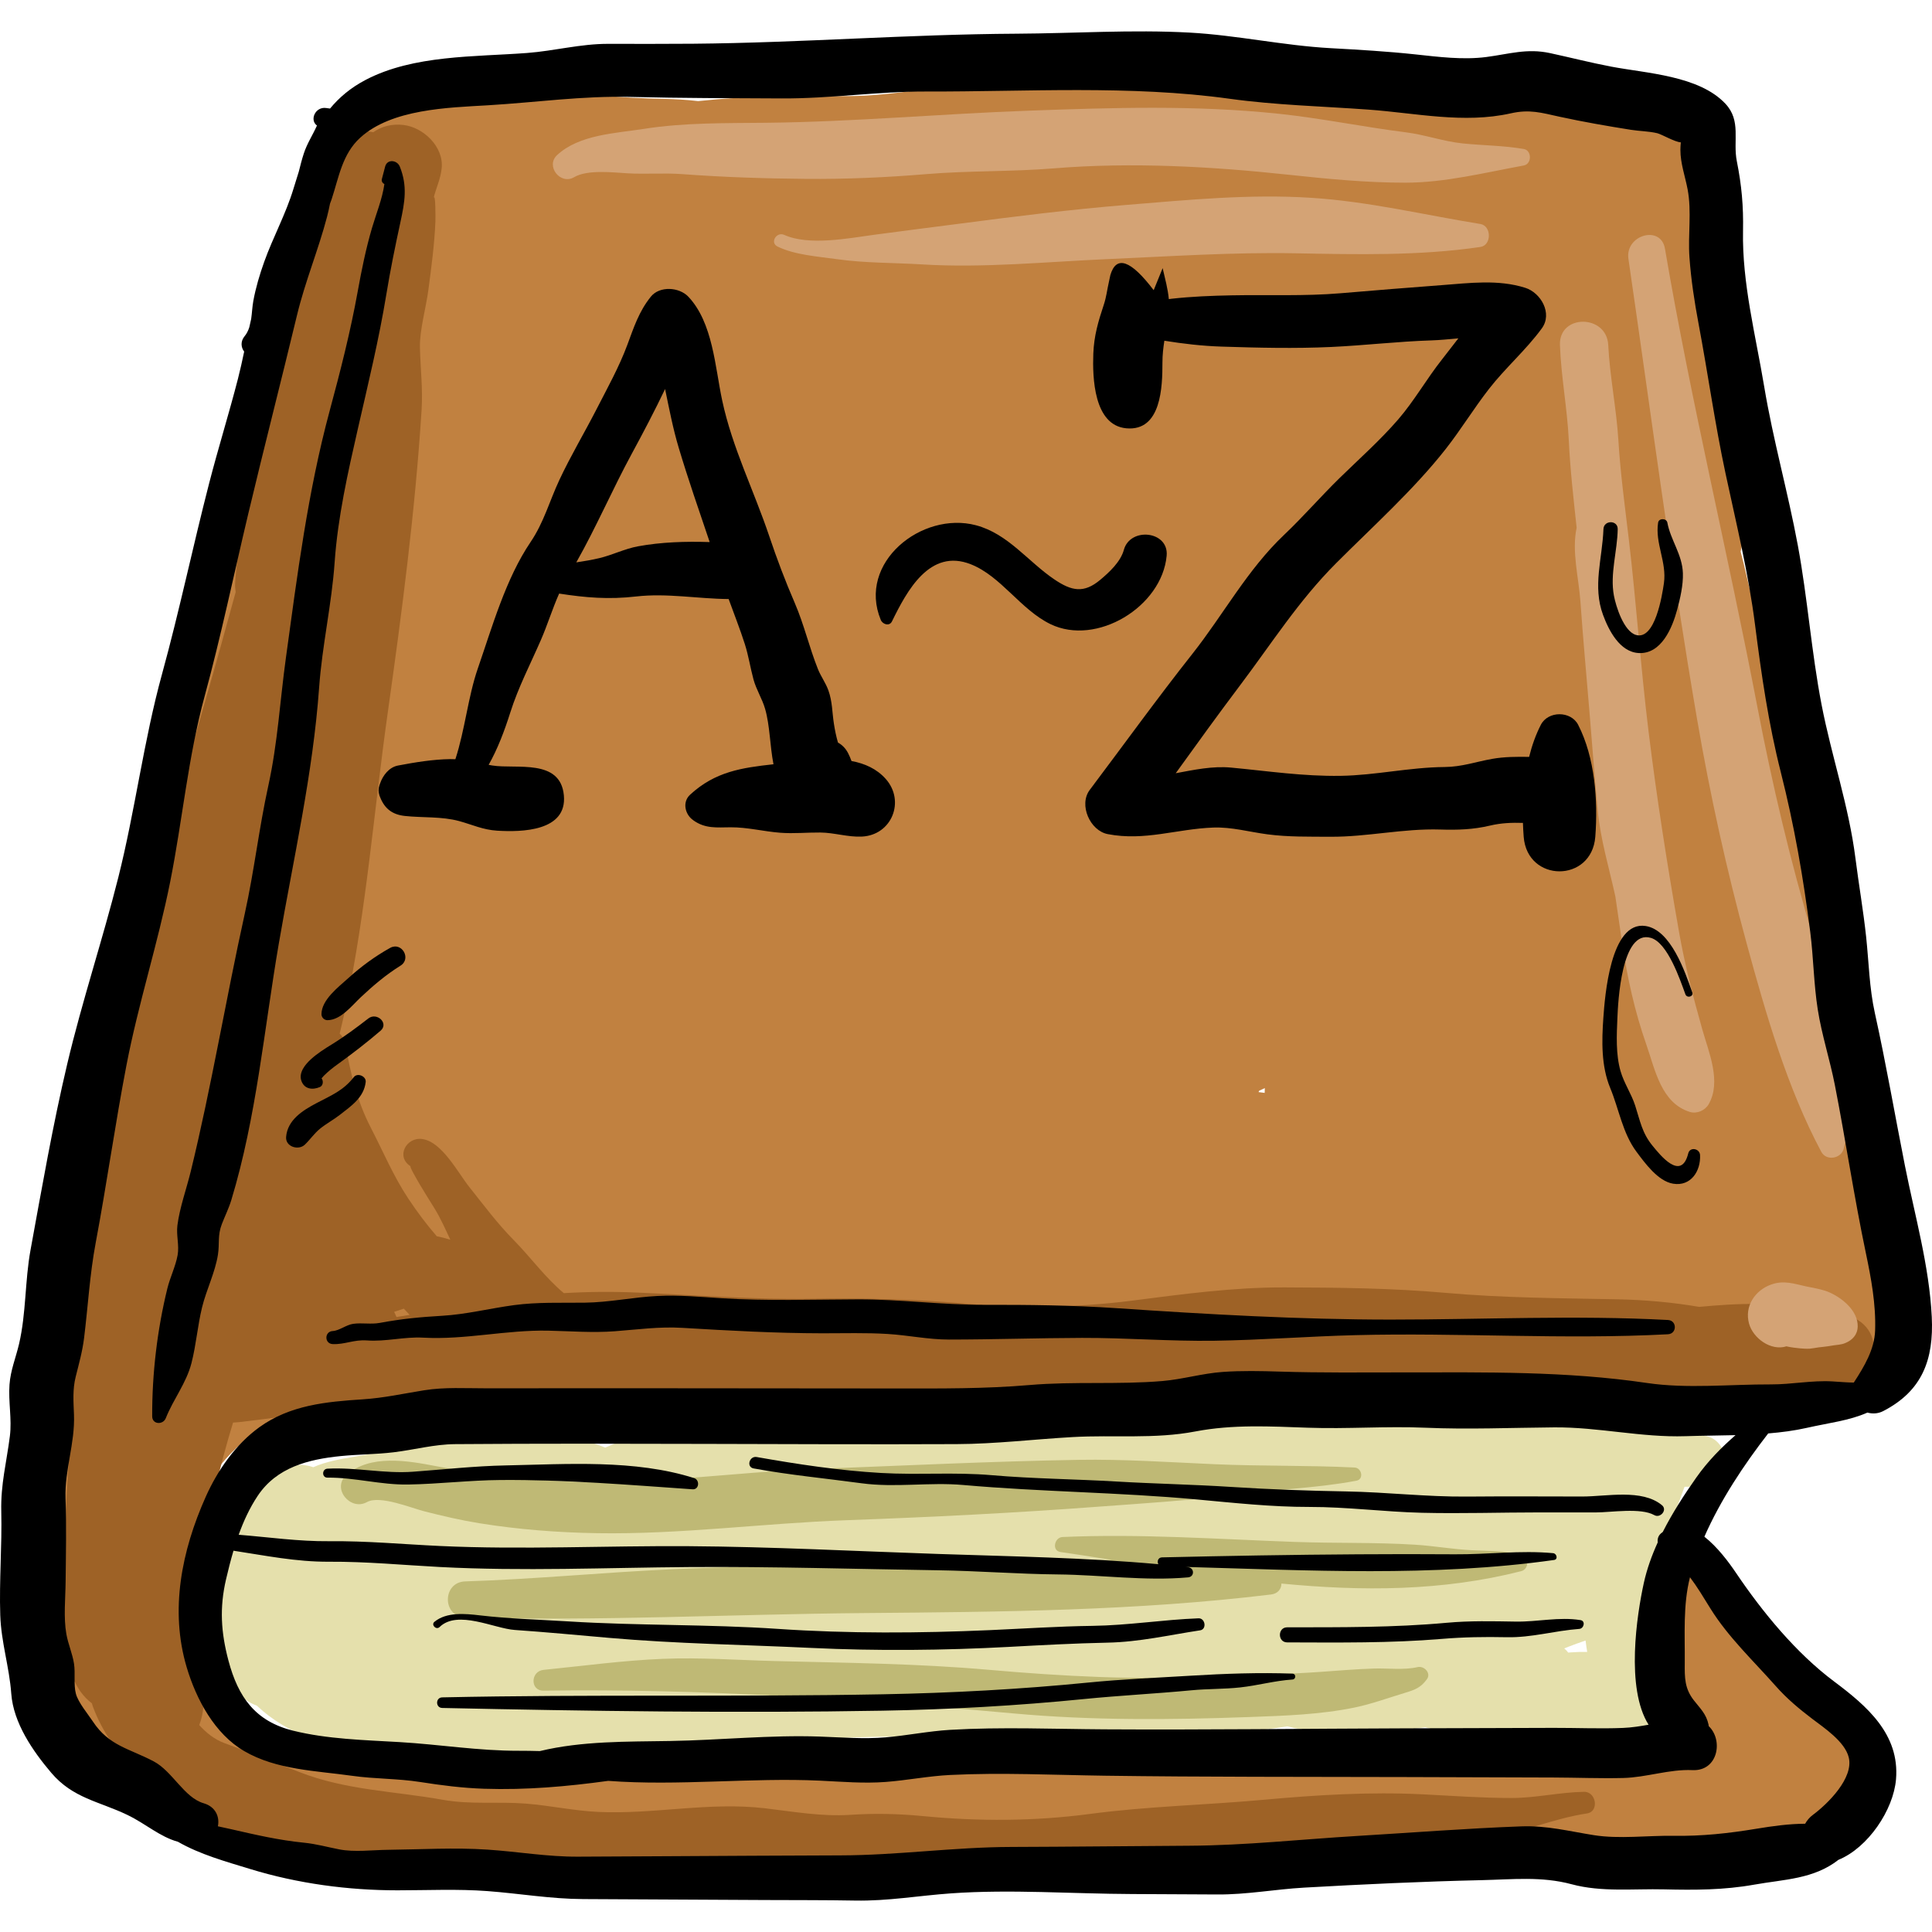 <?xml version="1.0" encoding="iso-8859-1"?>
<!-- Generator: Adobe Illustrator 19.0.0, SVG Export Plug-In . SVG Version: 6.00 Build 0)  -->
<svg version="1.1" id="Layer_1" xmlns="http://www.w3.org/2000/svg" xmlns:xlink="http://www.w3.org/1999/xlink" x="0px" y="0px"
	 viewBox="0 0 511.997 511.997" style="enable-background:new 0 0 511.997 511.997;" xml:space="preserve">
<path style="fill:#C18140;" d="M499.988,341.774c-0.771-8.694-4.102-17.212-3.598-25.982c0.712-12.338-2.388-25.045-4.9-37.069
	c-2.423-11.597-4.209-23.36-6.161-35.047c-3.869-23.166-9.055-46.377-15.487-68.972c-1.461-5.131-3.691-9.989-5.2-15.113
	c-1.303-4.429-2.147-8.968-3.355-13.409c1.063-4.574,1.581-9.273,2.172-13.921c1.36-10.715,0.968-20.019-0.832-30.643
	c-1.634-9.643-4.56-18.991-6.078-28.655c-0.574-3.65-0.818-5.887-1.19-9.504c-0.037-0.365-0.07-0.684-0.104-0.983
	c0.03-0.377,0.051-1.081,0.051-2.277c0-1.892-0.557-4.389-1.624-6.007c-1.037-1.57-2.213-2.77-3.514-3.657
	c0.025-2.969-0.07-5.92-0.451-8.834c-0.767-5.873-4.91-12.805-12.02-12.02c-11.448,1.265-20.793,0.835-32.042-1.885
	c-11.745-2.841-23.761-5.645-35.894-5.711c-12.023-0.065-24.047-0.028-36.07-0.03c-11.757-0.004-23.177,0.997-34.943,0.144
	c-12.204-0.885-25.048-0.742-37.271-0.225c-12.144,0.514-23.997,3.404-36.223,3.485c-12.67,0.083-25.32-0.198-37.948,1.117
	c-0.766,0.08-1.53,0.144-2.296,0.216c-3.194-0.384-6.383-0.534-9.354-0.599c-5.337-0.115-10.857-0.351-16.163-0.951
	c-3.852-0.435-7.326-2.006-11.221-2.658c-8.701-1.455-18.642,1.574-27.071,5.591c-3.14-3.127-8.325-3.457-12.357-1.345
	C93.877,21.329,88.322,45.87,85.095,55.42c-5.384,15.929-10.129,31.767-14.541,48c-4.014,14.769-7.218,29.675-10.938,44.474
	c-3.863,15.368-8.505,30.411-12.729,45.675c-2.108,7.615-3.187,15.289-5.544,22.861c-2.494,8.007-4.318,15.503-5.698,23.769
	c-2.578,15.445-7.287,30.61-9.084,46.195c-1.747,15.148-5.687,30.131-8.921,45.068c-3.457,15.961-6.592,32.14-8.494,48.38
	c-2.177,18.587-2.55,37.39,1.673,55.764c1.132,4.925,3.138,9.238,5.012,13.907c1.497,3.728,2.494,7.575,5.217,10.692
	c6.017,6.89,12.895,12.176,21.928,14.367c1.543,0.375,2.97,0.467,4.279,0.341c0.271,0.423,0.571,0.842,0.9,1.255
	c0.303,0.441,0.618,0.864,0.957,1.255c0.582,0.897,1.378,1.585,2.292,2.077c1.489,1.302,2.965,2.382,3.959,3.063
	c4.425,3.031,8.989,2.919,13.897,4.342c5.98,1.735,10.812,3.31,17.174,3.566c4.303,0.173,8.578-0.572,12.787,0.059
	c5.581,0.838,11.11,1.761,16.767,1.353c10.219-0.737,19.936,0.545,30.107,0.413c0.904-0.012,1.805-0.037,2.708-0.058
	c4.469,2.104,10.141,2.559,14.594,3.328c9.877,1.711,19.687,2.44,29.655,1.149c21.104-2.734,41.648,0.487,62.784,1.363
	c10.314,0.427,20.764-1.232,31.107-1.344c8.803-0.094,17.836,0.803,26.578,0.397c9.068-0.422,18.294-1.97,26.988-4.582
	c2.368-0.712,5.609-1.444,8.694-2.517c5.081-0.355,10.052-1.496,14.906-4.266c4.853,0.238,9.696,0.5,14.569,0.517
	c4.208,0.015,8.455,0.029,12.71-0.007c2.119,6.787,10.39,6.918,16.001,6.694c9.724-0.387,19.596-0.596,29.225-2.107
	c7.978-1.251,16.96-3.406,25.081-2.429c7.348,0.885,15.944,4.089,22.944,0.004c4.26-2.485,5.515-6.372,6.285-10.935
	c0.632-3.738,1.693-7.7,1.422-11.495c-0.576-8.097-8.557-14.355-14.208-19.332c-2.81-2.476-5.747-4.729-8.278-7.499
	c-2.492-2.727-3.387-5.667-5.421-8.715c-1.928-2.889-4.559-5.235-6.228-8.26c-1.653-2.998-2.673-5.069-5.728-6.868
	c-3.395-2-7.869-0.131-8.924,3.63c-0.853,3.04-0.228,6.25-0.471,9.362c-0.383,4.881,1.198,7.94,2.214,12.542
	c0.939,4.249,1.887,8.432,2.883,12.733c0.538,2.317,0.502,4.751,1.067,7.045c0.108,0.435,0.234,0.835,0.365,1.223
	c-0.897,0.357-1.798,0.712-2.72,1.056c-3.714,1.388-7.28,1.291-11.231,1.404c-4.043,0.116-7.94,0.61-11.833,1.221
	c-2-0.105-3.949-0.176-5.804-0.228c-12.573-0.354-25.461,0.491-38.039,0.926c-5.928,0.205-11.825,0.373-17.755,0.382
	c-5.533,0.007-10.675,1.06-15.981,2.134c-3.92-0.702-7.944-1.16-12.209-1.435c-12.12-0.781-24.149,0.623-36.264,0.663
	c-11.492,0.039-22.832,1.503-34.27,1.72c-5.232,0.099-10.35-1.071-15.599-1.066c-5.297,0.007-10.646,1.081-15.894,0.706
	c-10.043-0.716-19.738-1.229-29.725-0.543c-11.793,0.809-23.686-0.489-35.513,0.61c-10.253,0.952-21.011,1.747-31.284,0.6
	c-9.724-1.085-19.389,0.832-29.098,0.112c-2.939-0.218-5.681-0.323-8.434-0.279c-4.72-0.301-9.282-0.643-13.922-2.028
	c-4.704-1.404-8.719-3.471-13.745-3.469c-0.058,0-0.109,0.007-0.166,0.008c-1.895-2.499-4.317-4.474-7.423-5.142
	c-1.221-1.859-2.126-3.979-3.017-5.959c-2.27-5.04-3.973-10.744-9.019-13.529c0.362-3.228,0.831-6.443,1.288-9.663
	c1.344-9.457,2.275-19.017,3.749-28.444c0.654-4.185,1.485-8.658,2.514-13.083c3.685-4.669,8.253-8.588,13.174-11.044
	c6.701-3.344,12.584-3.417,19.799-4.976c7.123-1.54,13.927-2.188,21.217-2.607c16.198-0.93,33.136,0.426,49.357,1.075
	c7.836,0.314,15.668,0.304,23.505,0.499c8.813,0.22,17.578,1.787,26.373,1.765c7.663-0.019,15.297-0.858,22.965-0.923
	c7.969-0.068,15.832,0.986,23.794,1.292c15.488,0.596,30.975-0.485,46.46-0.448c7.763,0.019,15.395-0.893,23.183-0.791
	c8.6,0.113,17.191,0.593,25.791,0.672c16.833,0.153,33.655,2.274,50.524,1.438c9.662-0.478,19.192-0.683,28.885-0.71
	c8.085-0.023,16.15,0.984,24.193,0.648c8.982-0.375,20.43,1.023,28.54-3.349c5.83-3.143,13.984-9.396,17.416-15.25
	C506.21,351.026,504.335,344.663,499.988,341.774z M335.149,289.626c-0.542-0.07-1.084-0.142-1.627-0.211
	c0.055-0.117,0.106-0.232,0.162-0.35c0.502-0.236,1.004-0.466,1.503-0.715C335.171,288.776,335.153,289.201,335.149,289.626z
	 M474.953,346.123c-0.303,0.198-0.604,0.395-0.907,0.593c-0.04,0.001-0.095,0.006-0.137,0.008c0.715-1.066,1.381-2.172,1.966-3.352
	c0.151,0.643,0.279,1.262,0.366,1.845C475.791,345.516,475.355,345.817,474.953,346.123z"/>
<path style="fill:#E5E0AC;" d="M450.722,380.451c0.001-0.006,0.001-0.011,0.003-0.017c-0.492,0.004-0.977,0.029-1.467,0.04
	c-0.126-0.14-0.972-0.249-1.396-0.341c-1.514-0.33-2.778-0.744-4.281-1.015c-1.679-0.303-3.404-0.516-5.135-0.681
	c-9.453-3.746-18.812-4.143-29.18-2.798c-3.156,0.409-6.292,0.813-9.435,1.218c-2.932-0.195-5.862-0.459-8.813-0.876
	c-6.322-0.894-12.623-2.371-18.997-2.81c-13.22-0.911-26.152,3.277-39.253,4.268c-11.927,0.903-23.665,1.08-35.499,2.831
	c-8.011-2.357-16.948-2.805-24.826-3.081c-16.056-0.565-31.786,0.824-47.708,2.741c-3.888,0.469-7.779,0.943-11.667,1.439
	c-5.413,0.1-10.827,0.156-16.254-0.127c-5.243-0.274-10.639-1.174-15.863-1.82c-7.503-0.929-11.455,0.203-18.208,3.208
	c-0.777,0.346-1.569,0.664-2.354,0.994c-7.76-3.179-16.937-3.953-24.705-3.493c-14.139,0.836-28.083,3.597-41.999,5.948
	c-3.644,0.615-7.341,1.261-10.649,2.74c-2.961-1.022-6.273-0.871-9.148,1.08c-5.324,3.612-8.725,9.677-11.004,16.104
	c-0.362,0.619-0.717,1.243-1.059,1.867c-6.799,12.415-9.066,30.348,1.901,41.395c1.273,1.283,2.753,2.176,4.32,2.735
	c8.342,7.869,19.683,11.489,30.973,11.511c11.593,0.022,23.165,2.107,34.716,1.489c12.516-0.669,24.652-1.919,37.231-1.729
	c12.542,0.189,24.732-1.762,37.162-2.101c12.826-0.35,25.064-1.458,37.934-0.655c12.808,0.799,25.382,1.505,38.224,1.366
	c14.117-0.153,27.768-0.716,41.807-2.398c5.009-0.6,10.074-1.205,15.09-1.986c9.971,2.568,20.58,2.524,30.863,1.048
	c1.876-0.27,3.761-0.54,5.649-0.809c5.32,1.478,10.661,2.784,16.16,3.161c6.216,0.426,11.773,0.428,17.988-0.212
	c5.888-0.605,10.877-0.932,16.744-0.126c5.28,0.726,12.378-1.208,13.373-7.594c0.878-5.631,0.241-10.274-0.582-15.849
	c-0.781-5.298-0.789-9.952-0.615-15.283c0.169-5.145-0.113-10.444,1.299-15.431c1.186-4.184,2.879-8.259,4.36-12.388
	c1.438-0.032,2.872-0.037,4.3,0.015C459.703,394.352,459.072,380.335,450.722,380.451z M416.421,437.888
	c-0.279,0.022-0.546,0.037-0.824,0.059c-0.315-0.417-0.672-0.788-1.064-1.103c0.359-0.144,0.719-0.283,1.08-0.428
	c1.468-0.587,3.011-1.124,4.577-1.659c0.119,0.997,0.274,2.006,0.43,3.02C419.24,437.747,417.846,437.774,416.421,437.888z"/>
<g>
	<path style="fill:#BFB975;" d="M358.98,388.905c-12.328-0.611-24.731-0.33-37.083-0.874c-12.035-0.529-24.063-1.363-36.104-1.158
		c-23.212,0.394-46.32,1.536-69.514,2.412c-22.42,0.847-44.544,4.39-67.04,3.292c-11.24-0.549-22.526-1.892-33.577-4.013
		c-7.577-1.454-17.583-3.265-23.896,2.371c-3.924,3.504,1.095,9.578,5.496,7.124c3.374-1.881,11.771,1.583,15.111,2.437
		c4.835,1.238,9.73,2.379,14.659,3.175c10.294,1.663,20.767,2.465,31.188,2.637c22.043,0.368,44.066-2.641,66.086-3.438
		c22.283-0.806,44.601-1.925,66.837-3.588c11.609-0.868,23.335-1.556,34.881-3.073c11.088-1.457,22.448-1.739,33.434-3.805
		C361.51,392.017,360.899,389,358.98,388.905z"/>
	<path style="fill:#BFB975;" d="M403.123,411.998c-4.36-1.095-8.646-0.956-13.115-1.179c-5.048-0.252-10.014-1.151-15.05-1.462
		c-10.581-0.654-21.183-0.352-31.772-0.731c-20.532-0.734-41.058-2.214-61.613-1.302c-2.148,0.095-2.907,3.633-0.538,3.977
		c4.531,0.659,9.079,1.366,13.64,2.084c-4.278,0.014-8.557,0.088-12.855,0.156c-17.608,0.275-35.21,0.85-52.814,1.124
		c-17.05,0.264-33.985,0.431-51.025,1.208c-18.244,0.831-36.403,2.639-54.675,3.211c-6.145,0.192-6.159,9.376,0,9.557
		c35.21,1.033,70.5-0.867,105.7-1.164c35.988-0.304,72.161-0.576,107.856-4.926c1.849-0.225,2.755-1.567,2.724-2.893
		c21.249,2.054,42.541,2.06,63.535-3.283C405.278,415.822,405.289,412.541,403.123,411.998z"/>
	<path style="fill:#BFB975;" d="M375.676,441.795c-3.569,0.84-7.964,0.26-11.611,0.382c-4.702,0.158-9.34,0.542-14.031,0.88
		c-9.808,0.71-19.665,0.785-29.487,1.263c-19.302,0.939-39.101-0.09-58.353-1.794c-18.935-1.677-37.898-1.849-56.894-2.335
		c-9.877-0.252-19.733-0.988-29.616-0.586c-10.591,0.431-21.105,1.87-31.644,2.926c-3.453,0.346-3.615,5.559,0,5.507
		c41.57-0.59,83.124,2.248,124.504,6.031c20.857,1.906,41.693,1.717,62.578,0.958c9.211-0.335,18.74-0.646,27.8-2.506
		c4.514-0.927,8.982-2.57,13.395-3.899c2.651-0.799,4.18-1.363,5.828-3.615C379.346,443.366,377.372,441.395,375.676,441.795z"/>
</g>
<path style="fill:#9E6226;" d="M489.349,348.484c-2.514-0.766-5.37-0.744-8.303-0.388c-9.001-3.493-21.184-2.635-30.751-1.762
	c-7.141-1.219-14.377-1.865-21.888-2.011c-15.054-0.293-30.187-0.362-45.197-1.695c-14.226-1.263-28.523-1.417-42.796-1.456
	c-13.669-0.036-26.959,1.787-40.508,3.522c-14.153,1.812-29.321,2.071-43.553,0.81c-14.019-1.241-27.522-1.534-41.621-1.323
	c-15.35,0.231-30.577-0.986-45.899-1.641c-6.633-0.283-13.04-0.224-19.405,0.155c-4.839-3.999-8.87-9.584-13.234-14.006
	c-4.383-4.44-7.908-9.211-11.792-14.078c-3.067-3.844-7.236-12.003-12.483-12.759c-4.237-0.612-7.152,4.713-3.058,7.254
	c-0.673-0.417,2.022,4.161,2.502,4.977c1.221,2.076,2.527,4.102,3.787,6.155c1.643,2.679,2.879,5.505,4.19,8.299
	c-1.175-0.37-2.377-0.687-3.605-0.927c-2.68-3.109-5.147-6.378-7.548-9.996c-3.901-5.877-6.632-12.399-9.864-18.651
	c-3.8-7.351-5.353-14.356-6.872-22.435c-0.209-1.109-0.731-1.966-1.432-2.607c0.569-2.391,1.136-4.784,1.646-7.189
	c5.443-25.598,7.428-51.917,11.076-77.775c3.762-26.672,7.282-53.455,8.985-80.329c0.359-5.674-0.318-10.928-0.441-16.554
	c-0.1-4.601,1.591-10.379,2.232-15.198c0.777-5.836,1.641-12.301,1.866-18.182c0.029-0.778,0.061-8.034-0.492-6.104
	c0.626-2.712,1.862-5.069,2.16-8.025c0.575-5.688-4.871-10.822-10.103-11.444c-3.099-0.369-5.818,0.366-8.018,1.912
	c-0.777-0.153-1.584-0.243-2.429-0.243c-5.275,0-11.207,3.908-12.256,9.332c-2.817,14.563-7.019,34.534-9.152,51.759
	c-0.495,2.239-0.981,4.481-1.461,6.729c-3.646,17.036-10.294,34.506-11.322,51.947c-0.048,0.817,0.022,1.592,0.145,2.347
	c-2.618,9.572-5.268,19.133-8.006,28.664c-6.783,23.616-13.41,47.662-18.539,71.695c-2.386,11.178-5.655,22.351-6.092,33.818
	c-0.101,2.658-0.333,5.486-0.445,8.328c-0.375,1.782-0.753,3.563-1.117,5.345c-4.361,21.421-7.915,43-8.98,64.837
	c-0.505,10.327-1.377,20.622-1.82,30.961c-0.117,2.733-0.134,5.475-0.178,8.215c-0.912,4.48-1.88,8.949-2.933,13.409
	c-1.753,7.423-3.138,16.23,3.337,21.954c0.694,0.612,1.422,1.129,2.167,1.591c0.413,0.88,0.9,1.75,1.507,2.6
	c0.869,1.218,1.885,2.232,2.984,3.069c0.095,0.289,0.167,0.579,0.274,0.867c2.567,6.994,6.622,11.98,11.077,17.817
	c4.314,5.653,9.224,9.712,15.95,12.248c6.831,2.575,13.728,5.832,20.714,7.887c14.876,4.378,30.022,2.752,45.249,3.762
	c7.239,0.481,14.485-0.391,21.703,0.104c8.557,0.586,16.808,1.95,25.448,1.832c7.765-0.106,15.549-1.627,23.31-2.172
	c8.515-0.596,16.812,0.308,25.296,0.854c8.132,0.524,15.941-0.399,24.077-0.564c8.079-0.163,16.156,0.072,24.238-0.019
	c17.033-0.192,33.63-3.353,50.614-3.955c18.359-0.65,36.649-1.637,55.019-1.652c8.954-0.007,18.261,0.278,27.115-1.251
	c8.856-1.529,17.299-5.232,26.149-6.571c3.284-0.496,2.449-5.779-0.775-5.727c-6.47,0.105-12.721,1.637-19.231,1.637
	c-7.839,0-15.532-0.565-23.345-0.963c-14.241-0.726-28.417,0.164-42.583,1.454c-15.235,1.386-30.488,1.704-45.668,3.717
	c-14.863,1.971-29.527,2.015-44.429,0.583c-6.425-0.618-12.762-0.762-19.194-0.329c-7.542,0.507-15.18-0.86-22.665-1.74
	c-14.782-1.74-29.341,1.646-44.092,0.97c-6.513-0.299-12.812-1.7-19.285-2.209c-7.366-0.578-14.625,0.308-21.946-1.006
	c-12.916-2.318-25.679-2.513-38.05-7.362c-6.602-2.588-13.112-5.207-19.755-7.631c-2.8-1.023-4.89-2.778-6.761-4.807
	c1.761-4.495,1.167-9.517,1.236-14.245c0.076-5.182,0.105-10.361,0.147-15.545c0.087-11.059,0.299-22.119,2.875-32.924
	c1.403-5.884,2.948-11.716,4.711-17.46c0.705-0.04,1.382-0.086,1.975-0.155c7.221-0.839,14.36-1.908,21.61-2.571
	c4.95-0.453,9.901-0.916,14.851-1.396c1.579,0.618,3.28,1.062,5.134,1.285c2.231,0.268,4.505-0.869,6.198-2.448
	c3.091-0.335,6.179-0.691,9.264-1.064c13.502,0.652,27.026,0.832,40.505-0.127c7.307-0.521,14.608-1.129,21.907-1.747
	c8.719,0.575,17.437,1.124,26.182,1.153c13.557,0.046,27.236-0.966,40.7,0.901c13.603,1.887,28.228,1.827,41.898,0.694
	c12.769-1.059,25.548-4.235,38.361-4.577c14.381-0.383,28.728,0.281,43.089,0.702c10.428,0.307,20.58,0.95,30.809,0.734
	c10.654,8.074,28.824,5.367,40.931,4.337c7.127-0.605,14.256-1.021,21.374-1.769c3.418-0.359,7.157-0.78,10.739-1.664
	c3.474-0.325,6.691-0.651,9.334-0.683l-0.029-0.105C496.311,368.45,501.93,352.317,489.349,348.484z M107.021,346.806
	c0.492,0.529,1.004,1.08,1.537,1.645c-1.161,0.189-2.322,0.379-3.482,0.568c-0.207-0.457-0.42-0.912-0.618-1.373
	C105.31,347.354,106.167,347.088,107.021,346.806z"/>
<g>
	<path style="fill:#D4A375;" d="M403.815,39.484c-5.381-0.927-10.743-0.921-16.163-1.472c-5.182-0.528-9.955-2.3-15.102-2.948
		c-11.202-1.409-22.325-3.711-33.533-4.9c-22.232-2.355-44.218-1.631-66.454-0.832c-23.148,0.832-46.218,2.951-69.397,3.203
		c-10.851,0.119-21.781-0.069-32.53,1.619c-7.524,1.18-17.145,1.496-23.009,6.955c-3.114,2.9,0.889,7.989,4.514,5.851
		c3.534-2.084,10.339-1.251,14.233-1.028c4.846,0.276,9.643-0.145,14.504,0.217c10.922,0.816,21.834,1.164,32.788,1.255
		c10.645,0.09,21.181-0.375,31.787-1.259c11.286-0.943,22.605-0.61,33.877-1.532c20.53-1.679,41.693-0.505,62.162,1.696
		c10.287,1.106,20.7,2.116,31.059,2.104c10.44-0.014,21.021-2.688,31.265-4.557C405.968,43.465,405.992,39.858,403.815,39.484z"/>
	<path style="fill:#D4A375;" d="M392.303,59.359c-15.087-2.437-29.547-5.969-44.93-6.944c-16.222-1.028-32.3,0.538-48.457,1.854
		c-15.192,1.237-30.143,3.109-45.25,5.091c-7.377,0.969-14.739,1.867-22.117,2.872c-6.761,0.922-17.196,2.95-23.714,0.017
		c-2.057-0.926-3.88,2.051-1.798,3.077c4.575,2.253,10.808,2.653,15.78,3.36c7.435,1.057,15.065,0.922,22.544,1.384
		c16.2,1.001,32.978-0.697,49.183-1.406c16.588-0.726,33.183-1.847,49.798-1.538c16.387,0.304,32.744,0.701,48.965-1.674
		C395.339,65.005,395.3,59.843,392.303,59.359z"/>
	<path style="fill:#D4A375;" d="M488.274,277.85c-2.12-10.021-4.933-19.837-7.855-29.645c-5.966-20.03-10.765-40.294-14.686-60.799
		c-7.764-40.598-17.56-80.777-24.504-121.499c-1.093-6.415-10.599-3.612-9.684,2.67c5.927,40.683,11.243,81.449,18.192,121.987
		c3.453,20.143,7.84,39.999,13.218,59.736c5.022,18.424,10.696,38.067,19.704,54.941c1.327,2.485,5.211,1.849,5.922-0.774
		C490.817,296.209,490.035,286.169,488.274,277.85z"/>
	<path style="fill:#D4A375;" d="M451.107,272.752c-2.401-8.52-4.611-17.022-6.143-25.746c-3.11-17.718-5.904-35.39-8.093-53.244
		c-2.089-17.029-3.239-34.105-5.255-51.133c-1.022-8.624-2.196-17.213-2.726-25.885c-0.517-8.472-2.275-16.89-2.693-25.313
		c-0.406-8.184-13.095-8.267-12.797,0c0.305,8.447,1.946,16.827,2.348,25.313c0.368,7.738,1.251,15.419,2.077,23.114
		c-1.35,6.209,0.557,13.287,0.995,19.488c0.677,9.564,1.544,19.068,2.346,28.615c0.751,8.95,1.404,17.908,2.252,26.854
		c0.733,7.723,3.016,15.187,4.661,22.73c0.59,4.087,1.19,8.173,1.796,12.265c1.375,9.293,3.316,18.154,6.422,27.024
		c2.328,6.649,3.905,15.466,11.522,17.836c1.845,0.574,4.033-0.377,4.983-2.028C456.257,286.642,452.827,278.856,451.107,272.752z"
		/>
	<path style="fill:#D4A375;" d="M484.889,342.53c-2.021-0.901-4.604-1.262-6.188-1.608c-3.234-0.704-5.955-1.707-9.307-0.517
		c-4.285,1.522-7.152,5.747-5.883,10.361c1.066,3.876,5.787,7.336,9.937,6.02c0.097,0.021,0.191,0.057,0.288,0.075
		c1.071,0.224,2.176,0.361,3.266,0.463c0.871,0.082,1.749,0.134,2.624,0.083c0.274-0.017,1.861-0.261,2.379-0.352
		c0.315-0.03,0.807-0.082,0.89-0.09c1.03-0.108,2.044-0.267,3.063-0.438c0.835-0.141,1.905-0.138,3.002-0.585
		c1.934-0.788,3.291-2.206,3.345-4.394C492.407,347.418,488.294,344.048,484.889,342.53z"/>
</g>
<path d="M478.8,378.399c5.913-1.338,11.263-1.908,16.084-4.05c1.339,0.365,2.809,0.307,4.159-0.387
	c10.368-5.329,13.453-13.666,12.891-24.985c-0.676-13.594-4.485-26.78-7.116-40.074c-2.677-13.531-4.986-26.986-7.967-40.453
	c-1.473-6.656-1.587-13.423-2.308-20.177c-0.744-6.962-1.954-13.88-2.835-20.83c-1.754-13.846-6.321-26.983-8.968-40.654
	c-2.705-13.979-3.7-28.221-6.292-42.219c-2.617-14.133-6.557-27.921-8.922-42.133c-2.264-13.601-5.879-27.41-5.608-41.274
	c0.127-6.544-0.361-12.017-1.642-18.431c-1.092-5.465,1.254-10.705-3.053-15.272c-7.011-7.434-20.895-8.025-30.201-9.797
	c-5.471-1.041-10.811-2.412-16.24-3.587c-6.152-1.332-10.902,0.26-16.937,1.038c-6.145,0.793-12.598-0.036-18.718-0.694
	c-7.539-0.811-14.981-1.238-22.542-1.656c-12.494-0.691-24.861-3.443-37.325-4.125c-15.207-0.831-30.642,0.213-45.867,0.293
	c-28.644,0.151-57.059,2.412-85.7,2.657c-7.511,0.065-15.015,0.039-22.525,0.03c-7.395-0.008-14.218,1.873-21.504,2.423
	c-13.876,1.048-30.043,0.492-42.724,7.105c-3.992,2.082-7.037,4.665-9.477,7.619c-0.352-0.048-0.705-0.097-1.056-0.144
	c-2.871-0.391-4.416,3.2-2.412,4.646c-1.099,2.485-2.626,4.767-3.483,7.409c-0.513,1.577-0.927,3.186-1.326,4.801
	c-0.485,1.5-0.955,3.027-1.424,4.579c-2.015,6.669-5.418,12.812-7.757,19.364c-1.203,3.367-2.23,6.83-2.876,10.349
	c-0.272,1.482-0.335,3.143-0.565,4.745c-0.169,0.738-0.337,1.478-0.498,2.217c-0.275,0.854-0.655,1.656-1.234,2.353
	c-1.161,1.392-0.961,3.006-0.124,4.097c-0.511,2.424-1.041,4.842-1.657,7.237c-2.379,9.232-5.221,18.34-7.604,27.572
	c-4.343,16.827-7.89,33.851-12.5,50.612c-4.901,17.827-7.099,36.061-11.601,53.946c-4.173,16.576-9.583,32.73-13.522,49.389
	c-3.865,16.341-6.705,32.785-9.731,49.306C6.59,339.444,6.944,348.01,5.062,356.1c-0.865,3.715-2.263,6.975-2.546,10.841
	c-0.33,4.521,0.67,9.141,0.102,13.632c-0.885,6.991-2.451,12.737-2.282,19.932c0.214,9.171-0.563,18.34-0.268,27.513
	c0.229,7.166,2.405,13.749,2.919,20.825c0.563,7.732,5.688,15.185,10.603,20.97c5.75,6.766,12.645,7.542,20.154,11.151
	c4.888,2.35,8.57,5.785,13.406,7.121c5.873,3.369,12.63,5.223,19.221,7.242c12.552,3.844,25.907,5.628,38.992,5.624
	c7.926-0.003,15.928-0.388,23.84,0.207c8.545,0.643,16.769,2.08,25.381,2.115c16.109,0.066,32.216,0.166,48.325,0.249
	c7.89,0.04,15.785,0,23.675,0.144c8.763,0.16,16.85-1.303,25.507-1.913c15.77-1.11,32.1,0.122,47.918,0.182
	c7.529,0.029,15.06,0.057,22.589,0.115c7.772,0.059,15.286-1.377,23.014-1.814c15.647-0.885,31.404-1.628,47.076-1.981
	c8.172-0.184,15.838-1.055,23.822,1.091c7.949,2.137,16.374,1.153,24.522,1.352c8.092,0.198,15.843,0.181,23.835-1.248
	c7.916-1.415,15.791-1.444,22.337-6.579c7.84-3.205,14.58-13.224,15.257-21.346c0.998-11.976-7.754-19.447-16.435-25.942
	c-10.099-7.557-18.975-18.392-25.994-28.793c-1.816-2.691-4.853-6.817-8.356-9.55c4.278-9.731,10.446-19.027,16.913-27.367
	C472.068,379.584,475.503,379.146,478.8,378.399z M453.271,426.264c4.712,7.601,11.431,13.894,17.331,20.572
	c2.911,3.295,6.137,5.995,9.63,8.649c3.175,2.413,8.636,6.025,9.692,10.202c1.389,5.499-5.53,12.332-9.515,15.288
	c-0.886,0.657-1.54,1.464-2.028,2.335c-4.286,0.01-8.566,0.607-12.838,1.312c-7.471,1.232-14.468,2.003-22.063,1.885
	c-6.839-0.106-14.368,0.897-21.111-0.176c-6.62-1.053-12.422-2.577-19.248-2.326c-14.504,0.534-28.926,1.668-43.409,2.535
	c-14.883,0.89-29.681,2.516-44.59,2.597c-15.706,0.086-31.411,0.275-47.118,0.321c-15.264,0.044-30.096,2.206-45.338,2.235
	c-15.52,0.03-31.04,0.153-46.558,0.224c-7.624,0.035-15.249,0.07-22.872,0.117c-8.144,0.05-15.946-1.331-24.034-1.869
	c-8.786-0.583-17.701-0.044-26.499,0.054c-4.133,0.046-8.732,0.672-12.795-0.116c-3.164-0.614-6.098-1.449-9.348-1.771
	c-6.65-0.658-12.859-2.102-19.358-3.592c-1.136-0.26-2.296-0.506-3.46-0.756c0.509-2.467-0.574-5.178-3.761-6.103
	c-5.186-1.504-8.267-8.468-13.231-11.091c-6.469-3.42-11.871-4.109-16.127-10.563c-1.305-1.979-3.902-5.049-4.516-7.389
	c-0.628-2.391-0.109-5.414-0.485-7.893c-0.415-2.731-1.563-5.23-2.036-7.917c-0.775-4.412-0.239-9.42-0.195-13.864
	c0.075-7.387,0.238-14.728-0.022-22.11c-0.265-7.524,2.535-14.53,2.238-22.164c-0.135-3.498-0.39-6.658,0.456-10.049
	c0.868-3.478,1.784-6.708,2.228-10.311c1.042-8.466,1.49-16.768,3.071-25.18c2.943-15.662,5.141-31.388,8.15-47.045
	c3.153-16.4,8.329-32.263,11.59-48.618c3.288-16.493,4.716-32.984,9.152-49.273c4.339-15.933,7.694-32.107,11.517-48.166
	c4.198-17.63,8.718-35.186,12.96-52.803c2.125-8.824,5.637-17.214,7.937-25.989c0.304-1.16,0.56-2.325,0.791-3.494
	c0.133-0.376,0.289-0.744,0.415-1.122c1.928-5.84,2.811-11.996,7.586-16.348c8.347-7.608,23.218-7.962,33.789-8.586
	c12.696-0.752,25.148-2.547,37.868-2.218c13.33,0.344,26.687,0.323,40.021,0.398c12.819,0.072,25.504-1.869,38.321-1.833
	c26.627,0.076,54.064-1.736,80.424,1.923c12.143,1.685,24.593,1.989,36.82,2.876c12.509,0.908,25.204,3.779,37.67,0.984
	c5.02-1.125,8.031-0.169,12.947,0.904c6.201,1.353,12.614,2.465,18.88,3.46c2.318,0.368,4.711,0.362,6.989,0.904
	c1.12,0.267,4.665,2.337,6.245,2.423c-0.072,0.686-0.109,1.411-0.111,1.981c-0.008,3.584,1.259,7.02,1.914,10.491
	c1.11,5.881,0.059,12.025,0.484,17.997c0.422,5.913,1.324,11.808,2.42,17.629c2.488,13.207,4.335,26.556,7.15,39.697
	c2.881,13.44,6.083,26.462,7.822,40.139c1.67,13.14,3.554,26.12,6.813,38.975c3.569,14.075,5.984,27.989,7.81,42.397
	c0.862,6.802,0.914,13.669,1.978,20.454c1.064,6.792,3.226,13.336,4.543,20.076c2.892,14.789,5.094,29.677,8.198,44.446
	c1.418,6.745,2.698,13.632,2.467,20.565c-0.167,5.034-2.872,9.536-5.569,13.699c-0.026,0.04-0.039,0.08-0.065,0.12
	c-1.732-0.007-3.55-0.18-5.693-0.307c-5.402-0.318-10.864,0.818-16.299,0.795c-10.693-0.044-22.218,1.194-32.799-0.372
	c-21.368-3.163-42.87-2.828-64.473-2.811c-11.015,0.008-21.933,0.131-32.951-0.214c-4.998-0.158-10.021-0.261-15.014,0.09
	c-5.42,0.38-10.613,1.952-15.995,2.411c-11.663,0.994-23.475,0.055-35.204,1.06c-11.869,1.017-23.692,0.921-35.594,0.912
	c-23.92-0.015-47.841-0.039-71.76-0.061c-12.201-0.011-24.402-0.006-36.603,0.019c-5.485,0.011-11.061-0.354-16.493,0.518
	c-5.504,0.883-10.7,2.044-16.301,2.405c-9.655,0.621-19.257,1.533-27.343,7.363c-6.342,4.572-11.102,11.42-14.259,18.492
	c-6.367,14.262-9.566,30.021-5.013,45.223c2.535,8.468,7.407,17.589,15.232,22.145c8.582,4.997,19.06,5.196,28.637,6.549
	c5.986,0.846,12.017,0.699,17.984,1.637c5.688,0.893,11.211,1.599,16.974,1.789c11.127,0.365,21.933-0.589,32.859-2.091
	c18.577,1.4,37.854-0.912,56.101-0.054c5.816,0.274,11.62,0.788,17.443,0.341c5.721-0.438,11.356-1.566,17.096-1.849
	c13.598-0.672,27.29,0.006,40.895,0.195c26.509,0.369,53.032,0.274,79.544,0.357c13.13,0.041,26.261,0.082,39.391,0.123
	c6.147,0.019,12.323,0.27,18.467,0.129c6.208-0.142,12.249-2.372,18.4-2.087c6.783,0.315,8.216-7.964,4.308-11.658
	c-0.018-0.122-0.014-0.238-0.04-0.361c-0.605-2.857-2.154-4.241-3.895-6.47c-2.466-3.158-2.448-5.992-2.415-9.904
	c0.062-7.528-0.496-15.358,1.384-22.719C449.787,420.534,451.445,423.318,453.271,426.264z M449.517,391.586
	c-3.158,4.48-6.297,9.322-8.873,14.404c-0.159,0.122-0.319,0.241-0.478,0.379c-0.745,0.647-0.97,1.526-0.851,2.377
	c-1.598,3.509-2.892,7.12-3.696,10.795c-1.822,8.321-4.849,27.84,1.27,37.526c-2.234,0.401-4.477,0.757-6.766,0.85
	c-6.134,0.249-12.328-0.033-18.467-0.014c-13.13,0.041-26.261,0.082-39.391,0.123c-26.513,0.083-53.032,0.419-79.544,0.263
	c-13.607-0.08-27.302-0.658-40.895,0.133c-5.743,0.335-11.372,1.503-17.096,1.988c-5.823,0.492-11.619,0.004-17.443-0.202
	c-13.163-0.463-26.457,0.948-39.637,1.171c-11.511,0.195-23.356-0.033-34.585,2.672c-1.84-0.051-3.68-0.084-5.518-0.079
	c-10.766,0.03-21.025-1.679-31.688-2.304c-9.261-0.542-19.093-0.773-28.156-3.017c-10.012-2.478-14.567-8.838-17.154-18.557
	c-2.003-7.528-2.391-14.045-0.65-21.542c0.587-2.528,1.232-5.077,1.977-7.598c8.452,1.283,16.592,2.968,25.359,2.918
	c9.952-0.057,19.512,0.882,29.399,1.4c21.842,1.147,44.077,0.17,65.949,0.01c22.022-0.16,43.987,0.528,66.002,0.853
	c10.598,0.156,21.172,1.004,31.772,1.102c11.426,0.105,23.112,1.798,34.494,0.78c1.75-0.156,1.72-2.506,0-2.7
	c-0.22-0.025-0.442-0.043-0.662-0.066c32.465,0.896,65.509,2.698,97.664-1.845c1.095-0.155,0.705-1.714-0.245-1.802
	c-8.654-0.807-17.38,0.366-26.064,0.299c-8.57-0.066-17.134-0.053-25.704,0.001c-17.307,0.108-34.599,0.413-51.9,0.813
	c-1.052,0.025-1.363,1.113-0.968,1.808c-19.356-1.75-39.025-2.06-58.387-2.713c-22.011-0.742-43.972-1.906-66.002-2.058
	c-21.913-0.151-44.069,0.968-65.949-0.05c-9.887-0.46-19.452-1.367-29.399-1.269c-8.086,0.08-15.998-1.071-23.983-1.711
	c1.303-3.621,2.912-7.117,5.045-10.316c5.03-7.543,13.398-9.681,22.018-10.535c4.658-0.462,9.349-0.449,14.002-1.006
	c5.565-0.666,10.69-2.116,16.33-2.159c44.286-0.333,88.584,0.174,132.872-0.006c10.306-0.041,20.467-1.284,30.742-1.865
	c10.914-0.617,21.736,0.578,32.534-1.49c9.901-1.896,19.81-1.344,29.843-0.988c10.367,0.368,20.727-0.445,31.08,0.001
	c11.39,0.492,22.768-0.001,34.169-0.093c11.734-0.093,23.088,2.72,34.795,2.335c4.289-0.142,8.758-0.155,13.243-0.274
	C456.181,383.62,452.673,387.11,449.517,391.586z"/>
<path d="M53.556,346.43c1.138-4.651,3.468-9.238,4.199-13.934c0.467-3.004-0.131-5.076,1.031-8.092
	c0.828-2.152,1.848-4.177,2.52-6.396c6.69-22.073,8.686-45.273,12.573-67.905c3.881-22.601,9.05-44.982,10.693-67.91
	c0.8-11.155,3.331-22.023,4.112-33.195c0.838-11.967,3.501-23.744,6.162-35.406c2.723-11.934,5.573-23.581,7.553-35.674
	c1.044-6.379,2.347-12.728,3.715-19.043c1.161-5.363,1.92-9.547-0.163-14.733c-0.694-1.728-3.33-2.087-3.885,0
	c-0.299,1.104-0.589,2.21-0.869,3.319c-0.152,0.587,0.196,1.102,0.669,1.319c-0.558,3.963-2.196,7.919-3.291,11.656
	c-1.608,5.492-2.753,11.124-3.769,16.753c-1.943,10.764-4.589,21.107-7.435,31.657c-5.799,21.504-8.581,43.498-11.609,65.52
	c-1.567,11.394-2.178,22.593-4.658,33.876c-2.469,11.228-3.74,22.612-6.231,33.865c-5.037,22.743-8.795,45.718-14.327,68.348
	c-1.131,4.624-2.936,9.596-3.532,14.285c-0.333,2.615,0.525,5.288,0.054,7.895c-0.529,2.926-2.001,5.904-2.72,8.833
	c-2.69,10.968-4.057,22.587-4.017,33.87c0.008,2.196,2.876,2.328,3.606,0.488c2.006-5.053,5.418-9.233,6.796-14.562
	C51.987,356.412,52.359,351.32,53.556,346.43z"/>
<path d="M100.728,207.626c-0.069,0.205-0.14,0.409-0.21,0.615c-0.281,0.824-0.238,1.666,0.017,2.452l-0.017,0.012
	c0.069,0.18,0.14,0.358,0.21,0.536c1.215,3.107,3.284,4.639,6.56,4.994c4.738,0.516,9.767,0.091,14.403,1.36
	c3.558,0.974,6.271,2.313,10.093,2.545c6.491,0.395,18.536,0.167,17.646-9.363c-0.918-9.832-12.609-6.903-18.951-7.911
	c-0.333-0.053-0.657-0.113-0.983-0.173c2.389-4.248,4.148-8.868,5.74-13.886c2.133-6.722,5.315-12.793,8.115-19.228
	c1.75-4.021,3.041-8.267,4.827-12.277c6.976,1.082,13.122,1.606,20.412,0.769c8.132-0.934,16.355,0.619,24.508,0.681
	c1.431,3.974,3.001,7.9,4.285,11.925c0.986,3.089,1.45,6.245,2.29,9.352c0.738,2.729,2.311,5.143,3.081,7.803
	c1.288,4.454,1.269,9.786,2.225,14.703c-8.349,0.926-15.429,1.91-22.106,8.076c-2.181,2.014-1.259,5.37,0.88,6.77l-0.006,0.014
	c3.163,2.253,6.172,1.872,9.857,1.845c4.437-0.032,8.805,1.117,13.213,1.449c3.532,0.267,7.038-0.094,10.571-0.064
	c3.724,0.033,7.312,1.254,11.015,1.077c7.948-0.38,11.542-9.413,6.328-15.278c-2.402-2.704-5.588-4.101-9.076-4.748
	c-0.257-0.712-0.553-1.422-0.925-2.133c-0.662-1.266-1.591-2.169-2.657-2.752c-0.489-1.66-0.827-3.373-1.086-5.04
	c-0.474-3.06-0.391-5.825-1.458-8.799c-0.717-1.999-1.993-3.699-2.77-5.641c-2.293-5.731-3.66-11.774-6.134-17.506
	c-2.527-5.852-4.723-11.641-6.751-17.68c-4.071-12.121-9.799-23.432-12.487-36.01c-1.895-8.866-2.459-20.618-8.98-27.498
	c-2.408-2.541-7.582-2.904-9.923,0c-3.153,3.91-4.514,8.137-6.239,12.79c-2.178,5.872-5.326,11.514-8.18,17.087
	c-3.199,6.245-6.83,12.303-9.806,18.659c-2.65,5.659-4.111,11.264-7.655,16.503c-6.579,9.721-10.154,22.467-13.977,33.501
	c-2.574,7.425-3.395,16.23-5.945,24.043c-0.448-0.023-0.901-0.036-1.367-0.029c-4.579,0.064-9.351,0.851-13.835,1.702
	C103.103,203.325,101.458,205.488,100.728,207.626z M167.493,120.118c3.042-5.602,6.009-11.267,8.763-17.02
	c1.08,5.217,2.091,10.49,3.616,15.583c2.503,8.367,5.393,16.664,8.199,24.972c-6.382-0.211-12.878,0.001-18.97,1.122
	c-3.579,0.658-6.758,2.296-10.262,3.131c-2.001,0.477-4.054,0.817-6.115,1.128C158.06,139.61,162.268,129.738,167.493,120.118z"/>
<path d="M298.488,113.505c9.308,0.845,9.566-11.097,9.569-17.409c0-2.048,0.221-3.937,0.51-5.8
	c4.959,0.796,9.938,1.386,15.217,1.558c9.615,0.312,19.423,0.539,29.034,0.094c8.857-0.412,17.63-1.458,26.503-1.742
	c2.335-0.075,4.738-0.325,7.156-0.539c-1.464,1.848-2.874,3.743-4.335,5.587c-4.073,5.141-7.327,10.946-11.608,15.9
	c-4.736,5.479-10.248,10.375-15.426,15.426c-5.081,4.959-9.702,10.317-14.851,15.199c-9.683,9.182-16.042,21.087-24.251,31.478
	c-9.352,11.836-18.141,24.023-27.212,36.072c-2.982,3.96,0.084,10.819,4.767,11.719c9.844,1.891,18.261-1.377,27.967-1.739
	c4.852-0.181,9.58,1.167,14.36,1.796c5.539,0.728,11.098,0.604,16.677,0.639c9.815,0.061,19.281-2.218,29.111-1.913
	c4.575,0.142,8.712,0.019,13.184-1.042c3.002-0.712,5.834-0.803,8.73-0.716c0.04,1.25,0.108,2.48,0.202,3.684
	c0.945,12.191,18.027,12.215,18.974,0c0.746-9.627-0.108-21.053-4.545-29.681c-1.919-3.732-7.964-3.732-9.884,0
	c-1.35,2.625-2.364,5.503-3.106,8.504c-3.275-0.047-6.546-0.05-9.789,0.527c-4.434,0.788-8.039,2.122-12.63,2.159
	c-9.285,0.077-18.273,2.191-27.502,2.335c-9.996,0.156-19.195-1.255-29.055-2.184c-4.917-0.463-9.803,0.589-14.674,1.493
	c5.629-7.814,11.261-15.617,17.067-23.32c8.405-11.152,15.495-22.383,25.408-32.313c9.706-9.723,20.624-19.52,29.103-30.333
	c4.026-5.135,7.418-10.719,11.43-15.874c4.391-5.641,9.815-10.314,14.004-16.048c2.921-4-0.278-9.45-4.372-10.747
	c-7.206-2.282-14.733-1.266-22.119-0.716c-8.944,0.666-17.852,1.392-26.793,2.149c-9.582,0.811-19.259,0.372-28.865,0.557
	c-5.323,0.102-10.675,0.311-15.965,0.903c-0.246,0.028-0.487,0.066-0.73,0.098c-0.25-2.747-0.998-5.395-1.637-8.208
	c-0.792,1.946-1.584,3.892-2.376,5.839c-6.071-7.985-9.902-9.333-11.482-4.004c-0.134,0.629-0.267,1.258-0.401,1.887
	c-0.47,2.062-0.651,3.908-1.327,5.942c-1.473,4.426-2.611,8.269-2.788,13.017C289.505,100.035,289.843,112.72,298.488,113.505z"/>
<path d="M236.377,164.68c3.959-8.075,10.002-19.455,20.899-15.142c8.06,3.189,13.162,12.005,21.108,15.863
	c12.176,5.91,29.541-4.561,30.789-18.124c0.607-6.593-9.676-7.684-11.348-1.536c-0.853,3.135-3.861,5.924-6.27,7.937
	c-4.325,3.612-7.544,2.975-12.133-0.124c-7.009-4.731-12.267-12.102-20.785-14.356c-14.352-3.797-31.507,9.912-25.219,25.096
	C233.892,165.44,235.694,166.071,236.377,164.68z"/>
<path d="M136.401,431.952c8.327,0.578,16.62,1.36,24.955,2.091c17.824,1.563,35.81,1.816,53.678,2.672
	c17.332,0.829,35.056,0.661,52.381-0.276c8.704-0.471,17.384-0.944,26.099-1.124c8.434-0.173,16.244-2.004,24.533-3.265
	c1.811-0.275,1.374-3.251-0.431-3.182c-9.416,0.359-18.637,1.872-28.095,2.001c-9.102,0.124-18.189,0.735-27.283,1.135
	c-18.563,0.813-37.468,0.93-56.008-0.329c-18.518-1.258-37.108-0.833-55.65-1.992c-7.901-0.493-15.575-0.683-23.408-1.599
	c-3.892-0.455-8.838-0.939-12.049,1.717c-0.951,0.786,0.464,2.259,1.374,1.374C121.272,426.539,130.966,431.574,136.401,431.952z"/>
<path d="M419.323,396.59c-10.164-0.011-20.331-0.076-30.494,0.017c-10.783,0.098-21.34-1.176-32.078-1.364
	c-10.234-0.178-20.219-0.532-30.43-1.191c-10.151-0.655-20.32-0.838-30.448-1.436c-10.964-0.647-22.121-0.731-33.062-1.678
	c-9.858-0.853-19.499-0.022-29.323-0.586c-11.084-0.636-22.032-2.295-32.944-4.224c-1.967-0.348-2.818,2.655-0.832,3.02
	c9.594,1.758,18.919,2.618,28.556,3.926c9.036,1.227,18.001-0.335,27.037,0.466c20.582,1.822,41.268,1.931,61.836,3.826
	c9.886,0.911,19.914,2.001,29.843,1.986c10.034-0.015,19.857,1.306,29.852,1.547c10.35,0.249,20.747-0.098,31.103-0.098
	c4.966,0,9.931-0.004,14.898,0.007c4.064,0.01,11.949-1.331,15.575,0.715c1.594,0.898,3.539-1.374,2.028-2.629
	C435.15,394.498,425.731,396.597,419.323,396.59z"/>
<path d="M183.943,391.708c-15.698-4.993-33.714-3.684-49.95-3.359c-8.241,0.164-16.335,1.074-24.543,1.672
	c-7.651,0.557-14.949-1.205-22.666-0.809c-1.516,0.079-1.54,2.39,0,2.376c7.302-0.065,14.091,1.945,21.369,1.823
	c8.194-0.137,16.327-1.138,24.532-1.198c17.151-0.127,33.799,1.285,50.855,2.465C185.3,394.8,185.509,392.207,183.943,391.708z"/>
<path d="M342.498,443.527c-8.721-0.33-17.987,0.006-26.695,0.536c-9.117,0.556-18.28,0.923-27.367,1.826
	c-18.023,1.791-36.415,2.773-54.528,3.113c-38.896,0.731-77.813-0.022-116.714,0.816c-1.807,0.039-1.809,2.769,0,2.807
	c38.853,0.836,77.853,1.399,116.714,0.72c17.691-0.31,35.623-1.31,53.227-3.07c9.557-0.955,19.104-1.426,28.668-2.339
	c4.268-0.406,8.573-0.289,12.834-0.752c4.673-0.507,9.148-1.782,13.861-2.093C343.499,445.026,343.513,443.564,342.498,443.527z"/>
<path d="M418.838,429.341c-5.721-0.908-11.381,0.491-17.147,0.397c-6.137-0.101-12.165-0.247-18.286,0.312
	c-14.075,1.288-28.169,1.193-42.288,1.203c-2.571,0.001-2.575,3.988,0,3.996c13.658,0.039,27.306,0.216,40.93-0.922
	c5.794-0.484,11.427-0.571,17.234-0.449c6.693,0.14,12.63-1.718,19.242-2.202C419.76,431.584,420.248,429.564,418.838,429.341z"/>
<path d="M442.02,349.809c-24.557-1.308-48.937-0.108-73.498-0.108c-24.168,0-48.553-1.399-72.664-3.024
	c-11.659-0.786-23.352-0.911-35.034-0.885c-11.239,0.025-22.236-1.475-33.452-1.444c-12.053,0.033-24.092,0.46-36.13-0.301
	c-5.635-0.357-11.334-0.887-16.985-0.604c-6.502,0.325-12.813,1.704-19.357,1.779c-6.275,0.072-12.476-0.188-18.718,0.652
	c-6.342,0.854-12.616,2.448-19.017,2.82c-5.941,0.344-10.751,0.817-16.522,1.884c-2.351,0.434-4.707-0.077-7.037,0.247
	c-1.856,0.26-3.699,1.818-5.439,1.912c-2.217,0.12-2.231,3.36,0,3.456c3.23,0.14,5.598-1.221,9.061-0.968
	c5.034,0.368,9.862-1.016,14.939-0.735c11.164,0.617,22.022-2.097,33.186-1.852c5.843,0.129,11.721,0.596,17.56,0.156
	c6.075-0.458,11.799-1.268,17.917-0.903c12.397,0.74,24.619,1.42,37.048,1.443c5.797,0.011,11.654-0.181,17.44,0.182
	c5.416,0.34,10.689,1.475,16.135,1.475c11.77-0.003,23.541-0.406,35.309-0.44c11.683-0.032,23.352,0.927,35.034,0.756
	c12.476-0.184,24.905-1.161,37.374-1.482c27.652-0.711,55.19,1.237,82.849-0.235C444.45,353.46,444.454,349.939,442.02,349.809z"/>
<path d="M436.1,245.4c-9.345-1.438-10.802,18.814-11.195,24.319c-0.438,6.147-0.586,12.815,1.818,18.612
	c2.324,5.604,3.275,11.958,6.942,16.872c2.246,3.01,5.702,7.822,9.73,8.487c4.727,0.78,7.358-3.399,7.131-7.605
	c-0.093-1.729-2.679-2.241-3.128-0.423c-1.874,7.559-7.54,0.297-9.424-1.982c-2.832-3.428-3.319-6.628-4.648-10.721
	c-1.024-3.15-2.943-5.895-3.865-9.087c-1.288-4.466-1.035-9.546-0.836-14.153c0.171-3.95,1.031-23.516,8.895-21.168
	c4.434,1.324,7.702,11.044,9.12,14.935c0.412,1.131,2.23,0.652,1.822-0.502C446.534,257.524,442.815,246.433,436.1,245.4z"/>
<path d="M434.258,173.062c6.033,0.336,8.922-6.725,10.198-11.468c0.815-3.034,1.624-6.523,1.525-9.681
	c-0.158-4.983-3.24-8.722-4.119-13.416c-0.224-1.191-2.256-1.23-2.448,0c-0.853,5.504,2.343,10.452,1.538,16.059
	c-0.455,3.172-2.348,15.189-7.409,13.706c-3.233-0.948-5.308-7.572-5.841-10.4c-1.088-5.765,0.919-11.832,1.004-17.646
	c0.035-2.438-3.691-2.426-3.779,0c-0.286,7.833-2.925,15.122-0.105,22.749C426.322,167.027,429.237,172.783,434.258,173.062z"/>
<path d="M95.596,264.29c3.283-3.093,6.697-5.989,10.534-8.376c2.976-1.852,0.326-6.422-2.752-4.709
	c-4.013,2.232-7.691,4.943-11.092,8.023c-2.625,2.377-7.067,5.711-7.094,9.537c-0.006,0.856,0.734,1.601,1.592,1.592
	C90.309,270.325,93.208,266.54,95.596,264.29z"/>
<path d="M79.886,286.478c0.816,2.214,3.004,2.413,4.91,1.584c0.845-0.368,0.958-1.627,0.417-2.288
	c0.192-0.225,0.398-0.478,0.571-0.652c1.127-1.145,2.406-2.16,3.71-3.096c3.884-2.791,7.72-5.756,11.354-8.874
	c2.282-1.957-0.972-5.013-3.246-3.246c-3.069,2.387-6.389,4.857-9.698,6.885c-1.888,1.157-3.814,2.386-5.46,3.876
	C80.898,282.066,79.071,284.261,79.886,286.478z"/>
<path d="M96.913,286.733c0.17-1.514-2.181-2.521-3.134-1.298c-2.795,3.588-5.993,4.848-9.898,6.903
	c-3.652,1.923-7.676,4.444-8.058,8.935c-0.224,2.629,3.28,3.696,4.977,2.062c1.414-1.362,2.487-2.987,4.036-4.238
	c1.657-1.338,3.552-2.344,5.232-3.655C93.101,293.078,96.454,290.83,96.913,286.733z"/>
<g>
</g>
<g>
</g>
<g>
</g>
<g>
</g>
<g>
</g>
<g>
</g>
<g>
</g>
<g>
</g>
<g>
</g>
<g>
</g>
<g>
</g>
<g>
</g>
<g>
</g>
<g>
</g>
<g>
</g>
</svg>
